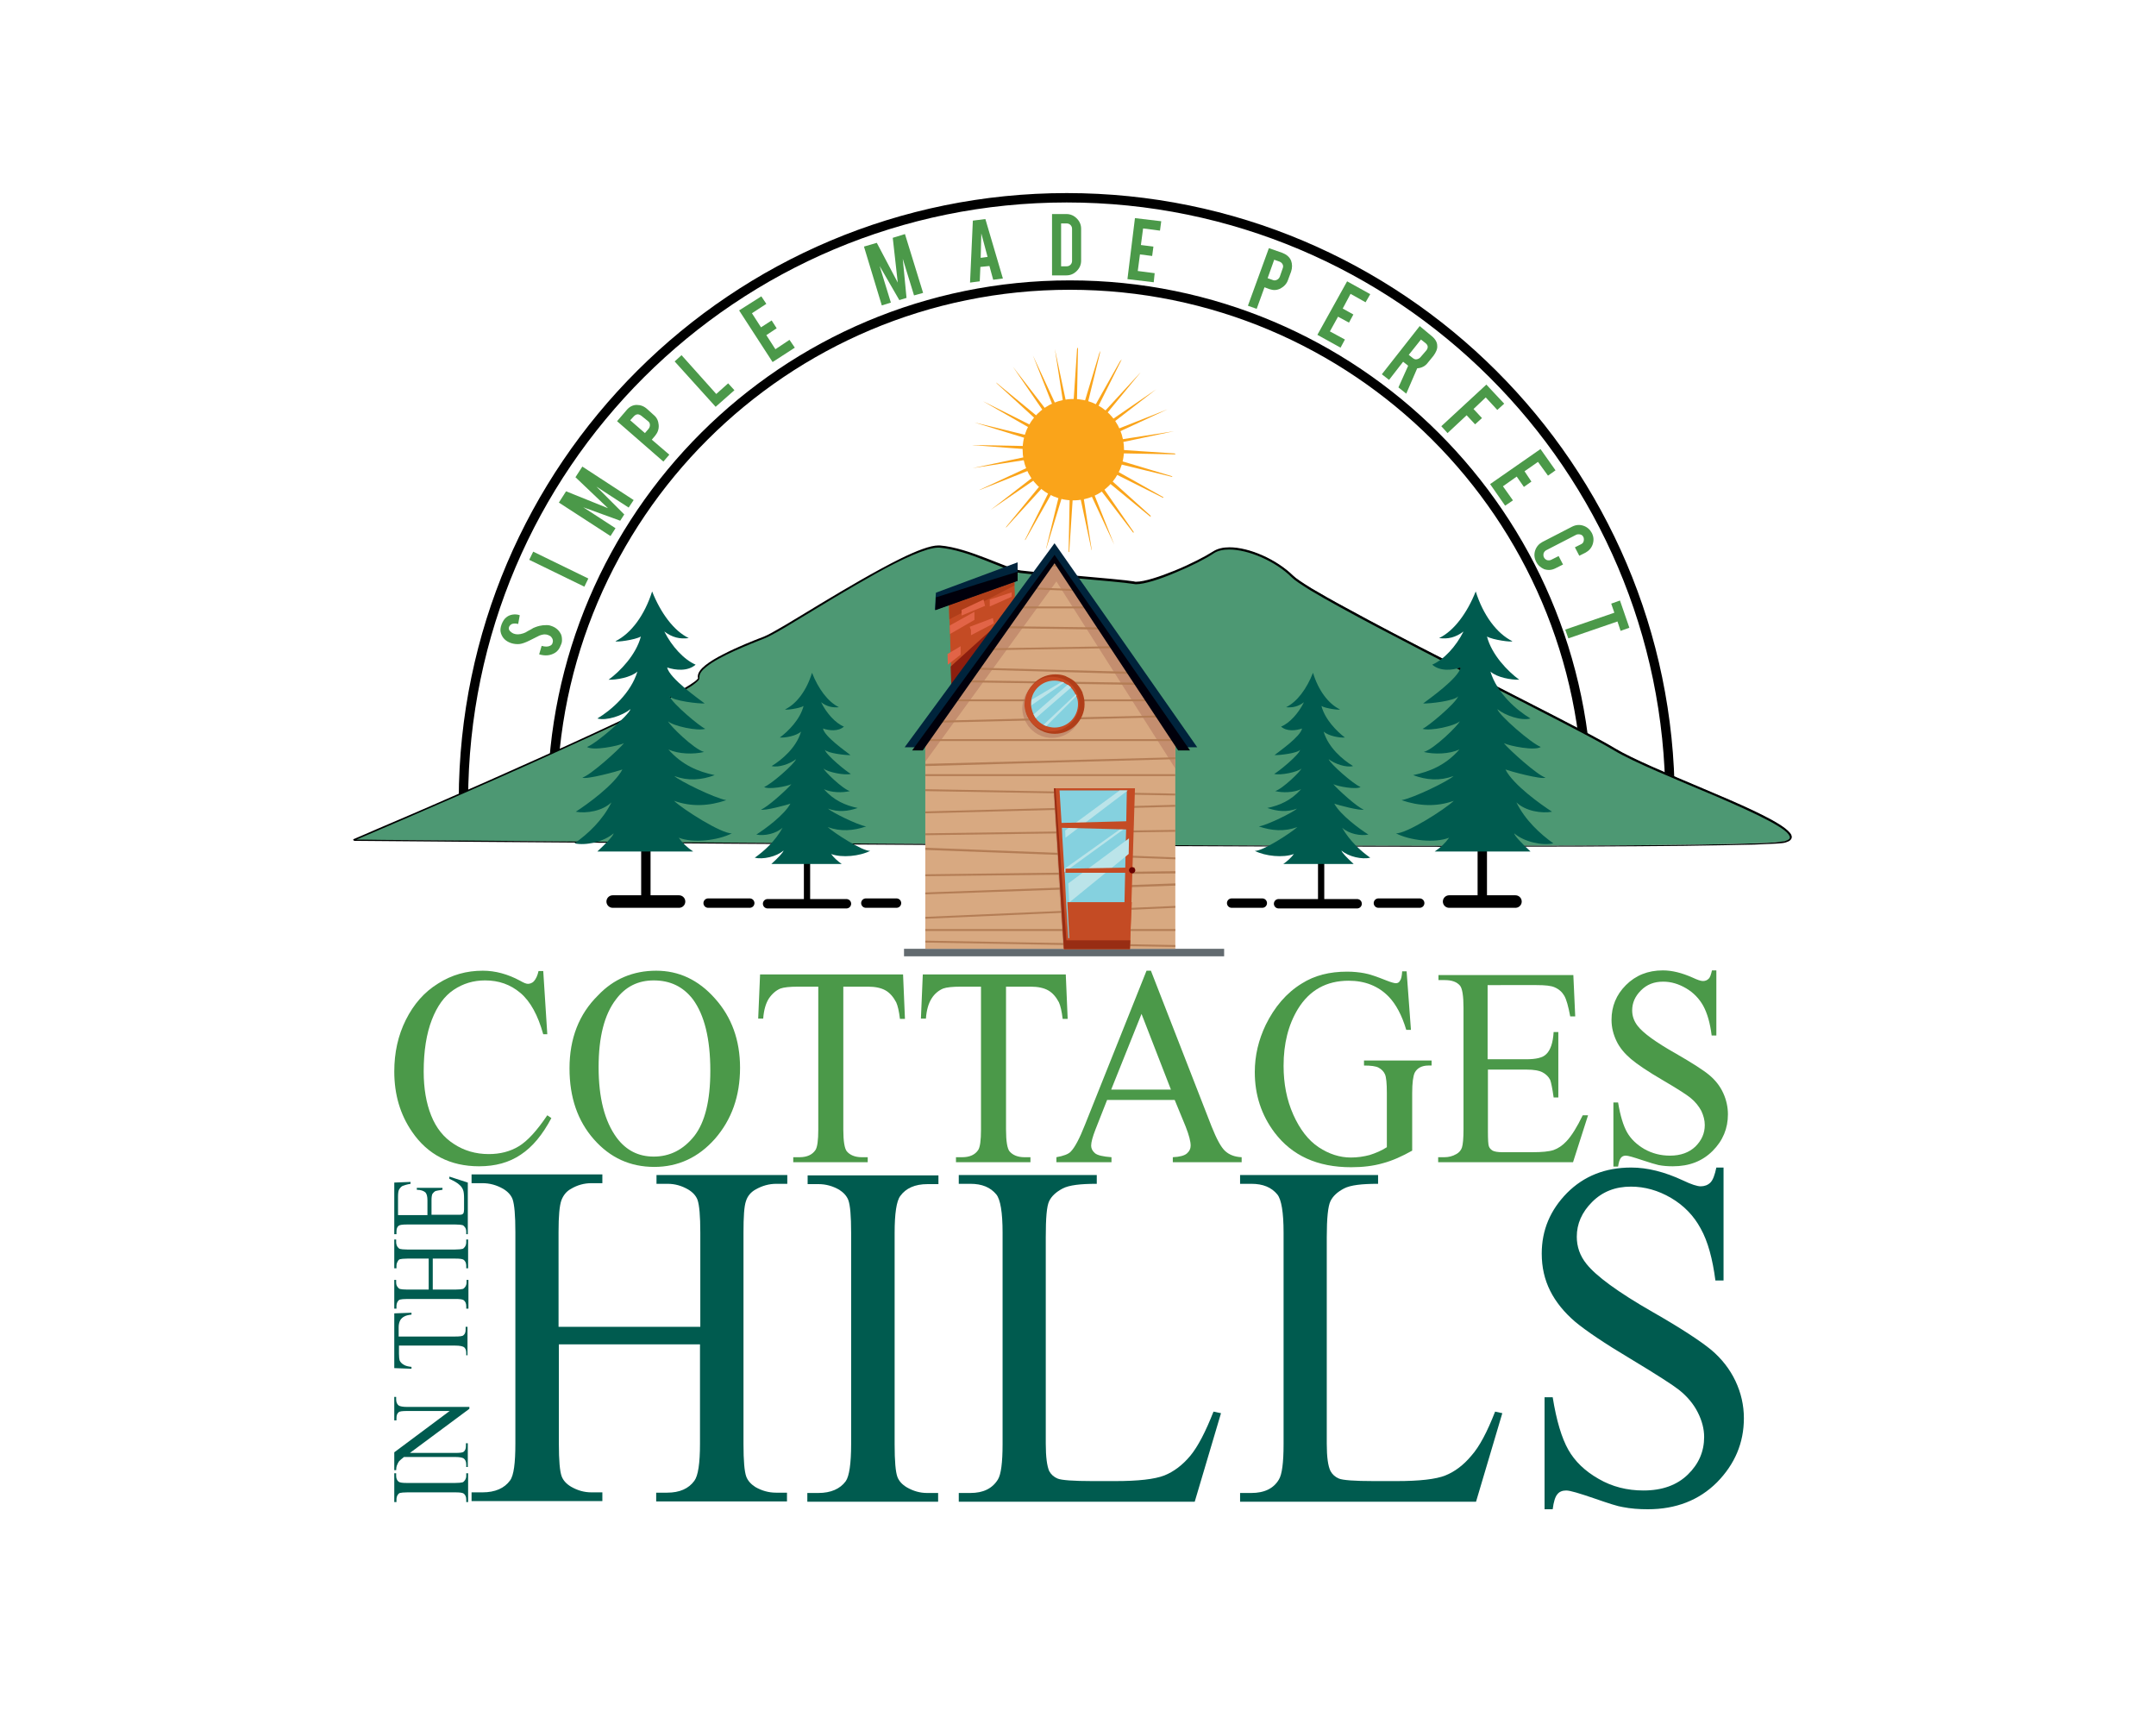 <?xml version="1.0" encoding="utf-8"?>
<!-- Generator: Adobe Illustrator 27.7.0, SVG Export Plug-In . SVG Version: 6.00 Build 0)  -->
<svg version="1.1" id="Layer_1" xmlns="http://www.w3.org/2000/svg" xmlns:xlink="http://www.w3.org/1999/xlink" x="0px" y="0px"
	 viewBox="0 0 689 551" enable-background="new 0 0 689 551" xml:space="preserve">
<path fill-rule="evenodd" clip-rule="evenodd" fill="#4B9949" d="M176.1,200c1.3,0.4,2.3,1.2,2.9,2.2c0.5,0.7,0.6,1.5,0.6,2.4
	c0,0.5-0.1,1-0.4,1.6c-0.4,1.1-1,1.9-1.8,2.4c-0.7,0.4-1.4,0.7-2.3,0.8c-0.9,0.1-1.8,0-2.8-0.3l0.8-2.7c1.1,0.3,2,0.3,2.6,0
	c0.5-0.2,0.8-0.5,0.9-1c0.2-0.6,0.1-1.2-0.4-1.8c-0.2-0.3-0.6-0.5-1.1-0.7c-0.8-0.3-1.7-0.2-2.7,0.2l-3.2,1.6
	c-1.2,0.6-2.3,1-3.1,1.1c-0.9,0.1-1.9,0-2.8-0.3c-1.7-0.6-2.7-1.6-3.2-3.1c-0.3-0.9-0.2-1.8,0.2-2.9c0.4-1,0.9-1.8,1.6-2.3
	c0.5-0.4,1.2-0.7,1.9-0.8c0.7-0.1,1.5-0.1,2.3,0.2l-0.5,2.8c-0.8-0.2-1.4-0.2-2,0c-0.4,0.2-0.7,0.5-0.9,0.9c-0.2,0.5-0.1,1,0.3,1.4
	c0.3,0.3,0.7,0.6,1.2,0.8c0.8,0.3,1.8,0.3,3-0.1c0.4-0.1,1-0.4,1.6-0.8c0.8-0.4,1.3-0.7,1.6-0.9c0.9-0.4,1.8-0.7,2.6-0.8
	c0.4-0.1,0.7-0.1,1-0.1C175,199.7,175.6,199.8,176.1,200"/>
<rect x="177.1" y="172" transform="matrix(0.438 -0.899 0.899 0.438 -63.072 262.771)" fill-rule="evenodd" clip-rule="evenodd" fill="#4B9949" width="2.9" height="19.6"/>
<polygon fill-rule="evenodd" clip-rule="evenodd" fill="#4B9949" points="196.7,168.8 195.1,171.3 178.6,160.6 180.9,157 
	194.3,162.4 183.9,152.5 186.1,149.1 202.5,159.8 200.9,162.2 190.6,155.5 199.5,164.4 198.2,166.4 186.4,162.1 "/>
<path fill-rule="evenodd" clip-rule="evenodd" fill="#4B9949" d="M200.2,131.1L200.2,131.1c0.9-1.1,2-1.7,3.3-1.7
	c1.2,0,2.3,0.4,3.3,1.3l2.1,1.9c1,0.8,1.5,1.9,1.6,3.2c0.1,1.3-0.3,2.4-1.1,3.4l-1.1,1.3l5.6,4.8l-1.9,2.2l-14.8-12.9L200.2,131.1z
	 M205,132.9c-0.4-0.3-0.8-0.5-1.2-0.5c-0.4,0-0.8,0.2-1.2,0.6l-1.2,1.3l4.7,4.1l1.2-1.4c0.3-0.4,0.4-0.8,0.4-1.2
	c0-0.5-0.2-0.9-0.6-1.2L205,132.9z"/>
<polygon fill-rule="evenodd" clip-rule="evenodd" fill="#4B9949" points="234.7,124.7 228.7,130 215.6,115.5 217.8,113.5 
	228.9,125.9 232.7,122.5 "/>
<polygon fill-rule="evenodd" clip-rule="evenodd" fill="#4B9949" points="246.9,115.7 236.2,99.2 243.3,94.7 244.9,97.1 
	240.3,100.1 243.2,104.6 246.6,102.4 248.2,104.9 244.9,107.1 247.8,111.6 252.3,108.6 254,111.1 "/>
<polygon fill-rule="evenodd" clip-rule="evenodd" fill="#4B9949" points="284.7,96.7 281.8,97.6 276.1,78.8 280.2,77.6 286.9,90.3 
	285.3,76 289.2,74.8 295,93.6 292.1,94.4 288.5,82.7 289.7,95.2 287.4,95.9 281.1,85 "/>
<path fill-rule="evenodd" clip-rule="evenodd" fill="#4B9949" d="M313.3,85.3L313.3,85.3l-0.2,4.6l-3.1,0.4l0.9-19.8l4-0.5l5.6,19
	l-3.1,0.4l-1.2-4.4L313.3,85.3z M313.6,74.6l-0.2,7.8l2.2-0.3L313.6,74.6z"/>
<path fill-rule="evenodd" clip-rule="evenodd" fill="#4B9949" d="M345.5,83.3L345.5,83.3c0,1.3-0.5,2.4-1.4,3.3
	c-0.9,0.9-2,1.4-3.3,1.4h-4.6V68.4h4.6c1.3,0,2.4,0.5,3.3,1.4c0.9,0.9,1.4,2,1.4,3.3V83.3z M339.1,85.1h1.8c0.5,0,0.9-0.2,1.2-0.5
	c0.3-0.3,0.5-0.7,0.5-1.2V73.1c0-0.5-0.2-0.9-0.5-1.2c-0.3-0.3-0.7-0.5-1.2-0.5h-1.8V85.1z"/>
<polygon fill-rule="evenodd" clip-rule="evenodd" fill="#4B9949" points="360.3,89.2 362.7,69.7 371.1,70.7 370.7,73.7 365.3,73 
	364.6,78.3 368.6,78.8 368.2,81.8 364.3,81.3 363.6,86.6 369,87.3 368.7,90.2 "/>
<path fill-rule="evenodd" clip-rule="evenodd" fill="#4B9949" d="M409.8,80.8L409.8,80.8c1.3,0.5,2.3,1.3,2.8,2.5
	c0.4,1.1,0.4,2.3,0,3.5l-1,2.7c-0.4,1.2-1.3,2.1-2.4,2.7c-1.2,0.6-2.3,0.6-3.5,0.2l-1.6-0.6l-2.5,6.9l-2.8-1l6.7-18.4L409.8,80.8z
	 M409.9,85.8c0.2-0.5,0.2-0.9,0-1.3c-0.2-0.4-0.5-0.7-1-0.9l-1.7-0.6l-2.1,5.9l1.7,0.6c0.4,0.2,0.9,0.1,1.3-0.1
	c0.4-0.2,0.7-0.5,0.9-1L409.9,85.8z"/>
<polygon fill-rule="evenodd" clip-rule="evenodd" fill="#4B9949" points="421,107 430.5,89.9 437.9,94 436.4,96.6 431.6,93.9 
	429.1,98.6 432.5,100.5 431.1,103.1 427.6,101.2 425,105.9 429.8,108.5 428.4,111.1 "/>
<path fill-rule="evenodd" clip-rule="evenodd" fill="#4B9949" d="M457.3,107.2L457.3,107.2c1.3,1,2,2.1,2,3.3c0.1,1-0.4,2.1-1.2,3.2
	l-1.8,2.2c-0.8,1.1-2,1.7-3.4,1.8l-3.5,8.1l-2.5-2l3.1-6.9l-0.2-0.2l-1.4-1.1l-4.5,5.8l-2.3-1.8l12.1-15.4L457.3,107.2z M455.8,112
	c0.7-0.9,0.6-1.7-0.3-2.4l-1.4-1.1l-3.9,4.9l1.4,1.1c0.4,0.3,0.8,0.4,1.2,0.3c0.5-0.1,0.8-0.3,1.1-0.6L455.8,112z"/>
<polygon fill-rule="evenodd" clip-rule="evenodd" fill="#4B9949" points="462.6,138.4 460.6,136.2 475,122.9 480.7,129 478.5,131 
	474.8,127 470.9,130.7 473.6,133.6 471.4,135.6 468.7,132.7 "/>
<polygon fill-rule="evenodd" clip-rule="evenodd" fill="#4B9949" points="476.2,154.7 492.3,143.5 497.1,150.3 494.7,152 
	491.5,147.6 487.2,150.6 489.4,153.9 487,155.6 484.7,152.3 480.3,155.4 483.5,159.9 481,161.6 "/>
<path fill-rule="evenodd" clip-rule="evenodd" fill="#4B9949" d="M490.9,179.5c-0.6-1.2-0.7-2.4-0.3-3.6c0.4-1.2,1.2-2.1,2.3-2.7
	l9.5-4.9c1.2-0.6,2.4-0.7,3.6-0.3c1.2,0.4,2.1,1.2,2.7,2.3c0.6,1.2,0.7,2.3,0.3,3.6c-0.4,1.2-1.2,2.1-2.3,2.7l-2,1l-1.4-2.7l2-1
	c0.4-0.2,0.7-0.5,0.8-1c0.1-0.4,0.1-0.9-0.1-1.3c-0.2-0.4-0.5-0.7-1-0.8c-0.4-0.1-0.9-0.1-1.3,0.1l-9.5,4.9c-0.4,0.2-0.7,0.5-0.9,1
	c-0.1,0.5-0.1,0.9,0.1,1.3c0.2,0.4,0.5,0.7,1,0.9c0.4,0.1,0.9,0.1,1.3-0.1l2.4-1.2l1.4,2.7l-2.4,1.2c-1.2,0.6-2.3,0.7-3.6,0.3
	C492.4,181.4,491.5,180.7,490.9,179.5"/>
<polygon fill-rule="evenodd" clip-rule="evenodd" fill="#4B9949" points="515.9,195.8 514.9,192.9 517.7,191.9 520.7,200.6 
	517.9,201.6 516.9,198.6 501.2,204 500.2,201.2 "/>
<path fill-rule="evenodd" clip-rule="evenodd" fill="#4B9949" d="M173.6,310.2l1.3,20.3h-1.3c-1.7-6.1-4.1-10.5-7.3-13.2
	c-3.2-2.7-6.9-4-11.3-4c-3.7,0-7,1-10,3c-3,2-5.3,5.2-7,9.6c-1.7,4.4-2.6,9.9-2.6,16.5c0,5.4,0.8,10.1,2.4,14.1c1.6,4,4,7,7.3,9.1
	c3.2,2.1,6.9,3.2,11.1,3.2c3.6,0,6.8-0.8,9.6-2.5c2.8-1.7,5.8-5,9.1-9.9l1.3,0.9c-2.8,5.3-6,9.2-9.8,11.7c-3.7,2.5-8.1,3.7-13.3,3.7
	c-9.2,0-16.4-3.7-21.4-11c-3.8-5.5-5.7-11.9-5.7-19.3c0-6,1.2-11.5,3.7-16.5c2.5-5,5.9-8.9,10.3-11.6c4.4-2.8,9.1-4.1,14.3-4.1
	c4,0,8,1.1,11.9,3.2c1.2,0.7,2,1,2.5,1c0.7,0,1.4-0.3,1.9-0.8c0.7-0.8,1.2-1.9,1.5-3.3H173.6z"/>
<path fill-rule="evenodd" clip-rule="evenodd" fill="#4B9949" d="M209.7,310.2L209.7,310.2c7.2,0,13.5,2.9,18.8,8.9
	c5.3,5.9,8,13.3,8,22.1c0,9.1-2.7,16.6-8,22.7c-5.3,6-11.8,9-19.4,9c-7.7,0-14.1-2.9-19.3-8.8c-5.2-5.9-7.8-13.4-7.8-22.7
	c0-9.5,3-17.3,9.1-23.3C196.1,312.8,202.4,310.2,209.7,310.2 M208.9,313.3c-5,0-9,2-12,6c-3.8,4.9-5.6,12.2-5.6,21.7
	c0,9.8,1.9,17.3,5.8,22.6c3,4,6.9,6,11.8,6c5.2,0,9.5-2.2,13-6.6c3.4-4.4,5.1-11.3,5.1-20.8c0-10.3-1.9-17.9-5.6-22.9
	C218.3,315.3,214.2,313.3,208.9,313.3z"/>
<path fill-rule="evenodd" clip-rule="evenodd" fill="#4B9949" d="M288.6,311.5l0.6,14.1h-1.6c-0.3-2.5-0.7-4.2-1.2-5.3
	c-0.9-1.7-2-3-3.4-3.8c-1.4-0.8-3.3-1.2-5.6-1.2h-7.9V361c0,3.7,0.4,6,1.1,6.9c1,1.2,2.6,1.9,4.8,1.9h1.9v1.6h-23.8v-1.6h2
	c2.4,0,4.1-0.8,5.1-2.3c0.6-0.9,0.9-3.1,0.9-6.5v-45.7H255c-2.6,0-4.5,0.2-5.6,0.6c-1.4,0.6-2.6,1.6-3.7,3.2c-1,1.6-1.6,3.7-1.8,6.4
	h-1.6l0.6-14.1H288.6z"/>
<path fill-rule="evenodd" clip-rule="evenodd" fill="#4B9949" d="M340.6,311.5l0.6,14.1h-1.6c-0.3-2.5-0.7-4.2-1.2-5.3
	c-0.9-1.7-2-3-3.4-3.8c-1.4-0.8-3.3-1.2-5.6-1.2h-7.9V361c0,3.7,0.4,6,1.1,6.9c1,1.2,2.6,1.9,4.8,1.9h1.9v1.6h-23.8v-1.6h2
	c2.4,0,4.1-0.8,5.1-2.3c0.6-0.9,0.9-3.1,0.9-6.5v-45.7H307c-2.6,0-4.5,0.2-5.6,0.6c-1.4,0.6-2.7,1.6-3.7,3.2c-1,1.6-1.6,3.7-1.8,6.4
	h-1.6l0.6-14.1H340.6z"/>
<path fill-rule="evenodd" clip-rule="evenodd" fill="#4B9949" d="M375.4,351.5L375.4,351.5h-21.6l-3.7,9.4c-0.9,2.3-1.4,4.1-1.4,5.2
	c0,0.9,0.4,1.7,1.2,2.4c0.8,0.7,2.6,1.1,5.3,1.3v1.6h-17.6v-1.6c2.3-0.4,3.8-1,4.5-1.7c1.4-1.4,2.9-4.3,4.6-8.6l19.7-49.3h1.4
	l19.4,49.8c1.6,4,3,6.6,4.3,7.8c1.3,1.2,3,1.9,5.3,2v1.6h-22v-1.6c2.2-0.1,3.7-0.5,4.5-1.2c0.8-0.7,1.2-1.5,1.2-2.5
	c0-1.3-0.5-3.3-1.6-6.1L375.4,351.5z M374.2,348.2l-9.4-24.2l-9.7,24.2H374.2z"/>
<path fill-rule="evenodd" clip-rule="evenodd" fill="#4B9949" d="M449.5,310.2l1.4,18.9h-1.5c-1.4-4.7-3.3-8.2-5.6-10.6
	c-3.3-3.4-7.6-5.1-12.8-5.1c-7.1,0-12.5,3-16.2,9c-3.1,5.1-4.6,11.1-4.6,18.2c0,5.7,1,10.9,3.1,15.6c2.1,4.7,4.8,8.2,8.1,10.4
	c3.3,2.2,6.8,3.3,10.3,3.3c2.1,0,4.1-0.3,6-0.8c1.9-0.6,3.8-1.4,5.5-2.5v-17.4c0-3-0.2-5-0.6-5.9c-0.4-0.9-1.1-1.6-2-2.1
	c-0.9-0.5-2.5-0.7-4.7-0.7v-1.6h21.6v1.6h-1c-2.1,0-3.6,0.8-4.4,2.3c-0.5,1.1-0.8,3.2-0.8,6.5v18.4c-3.2,1.8-6.3,3.2-9.3,4
	c-3.1,0.9-6.5,1.3-10.2,1.3c-10.8,0-18.9-3.7-24.5-11.1c-4.2-5.6-6.3-12-6.3-19.3c0-5.3,1.2-10.3,3.5-15.1
	c2.8-5.7,6.6-10.2,11.5-13.2c4.1-2.6,8.9-3.8,14.5-3.8c2,0,3.9,0.2,5.5,0.5c1.7,0.3,4,1.1,7,2.3c1.5,0.6,2.6,0.9,3.1,0.9
	c0.5,0,1-0.2,1.3-0.8c0.4-0.5,0.6-1.5,0.7-3H449.5z"/>
<path fill-rule="evenodd" clip-rule="evenodd" fill="#4B9949" d="M475.4,314.8v23.7h12.3c3.2,0,5.3-0.5,6.4-1.6
	c1.4-1.3,2.2-3.7,2.4-7.1h1.5v20.9h-1.5c-0.4-2.9-0.8-4.8-1.1-5.6c-0.5-1-1.3-1.8-2.4-2.4c-1.1-0.6-2.8-0.9-5.2-0.9h-12.3v19.7
	c0,2.7,0.1,4.3,0.3,4.8c0.2,0.6,0.6,1,1.2,1.4c0.6,0.3,1.6,0.5,3.1,0.5h9.5c3.2,0,5.4-0.2,6.9-0.7c1.4-0.5,2.8-1.4,4.1-2.8
	c1.7-1.8,3.4-4.6,5.2-8.3h1.7l-4.8,15h-43.1v-1.6h2c1.3,0,2.6-0.3,3.8-1c0.9-0.5,1.5-1.2,1.8-2.1c0.3-0.9,0.5-2.9,0.5-5.8v-38.9
	c0-3.8-0.4-6.1-1.1-7c-1-1.2-2.6-1.8-4.9-1.8h-2v-1.6h43.1l0.6,13.2h-1.6c-0.6-3.2-1.2-5.4-1.9-6.6c-0.7-1.2-1.7-2.1-3.1-2.7
	c-1.1-0.5-3-0.7-5.8-0.7H475.4z"/>
<path fill-rule="evenodd" clip-rule="evenodd" fill="#4B9949" d="M548.5,310.2v20.7H547c-0.5-4-1.4-7.1-2.7-9.5
	c-1.3-2.3-3.1-4.2-5.5-5.6c-2.4-1.4-4.8-2.1-7.3-2.1c-2.9,0-5.2,0.9-7.1,2.8c-1.9,1.9-2.8,4-2.8,6.4c0,1.8,0.6,3.5,1.8,5
	c1.7,2.2,5.8,5.2,12.2,8.8c5.2,3,8.8,5.3,10.7,6.9c1.9,1.6,3.4,3.5,4.4,5.7c1,2.2,1.5,4.5,1.5,6.8c0,4.5-1.6,8.4-4.9,11.7
	c-3.3,3.3-7.5,4.9-12.7,4.9c-1.6,0-3.1-0.1-4.6-0.4c-0.9-0.2-2.6-0.7-5.3-1.6c-2.7-0.9-4.4-1.4-5.1-1.4c-0.7,0-1.2,0.2-1.6,0.7
	c-0.4,0.5-0.7,1.4-0.9,2.8h-1.5v-20.5h1.5c0.7,4.3,1.7,7.5,2.9,9.6c1.2,2.1,3.1,3.9,5.5,5.3c2.5,1.4,5.2,2.1,8.2,2.1
	c3.4,0,6.1-1,8.1-2.9c2-2,3-4.2,3-6.9c0-1.5-0.4-3-1.1-4.5c-0.8-1.5-1.9-2.9-3.5-4.2c-1.1-0.9-4-2.8-8.8-5.6
	c-4.8-2.8-8.2-5.1-10.2-6.8c-2-1.7-3.6-3.6-4.6-5.7c-1-2.1-1.6-4.3-1.6-6.8c0-4.3,1.5-8,4.6-11.1c3.1-3.1,7-4.7,11.8-4.7
	c3,0,6.1,0.8,9.5,2.3c1.5,0.7,2.6,1.1,3.3,1.1c0.7,0,1.3-0.2,1.8-0.7c0.5-0.4,0.8-1.4,1.1-2.7H548.5z"/>
<path fill-rule="evenodd" clip-rule="evenodd" fill="#005B4F" d="M178.7,424h45.1v-30.1c0-5.3-0.3-8.8-0.9-10.5
	c-0.5-1.3-1.5-2.4-3-3.3c-2.1-1.2-4.2-1.8-6.6-1.8h-3.5v-2.8h41.8v2.8h-3.5c-2.3,0-4.5,0.6-6.6,1.8c-1.5,0.8-2.6,2.1-3.1,3.7
	c-0.6,1.7-0.8,5-0.8,10.1v67.6c0,5.3,0.3,8.8,0.9,10.4c0.5,1.3,1.5,2.4,2.9,3.3c2.1,1.2,4.3,1.8,6.6,1.8h3.5v2.8h-41.8v-2.8h3.5
	c4,0,6.9-1.3,8.7-3.8c1.2-1.6,1.8-5.6,1.8-11.8v-31.8h-45.1v31.8c0,5.3,0.3,8.8,0.9,10.4c0.5,1.3,1.5,2.4,3,3.3
	c2.1,1.2,4.2,1.8,6.5,1.8h3.5v2.8h-41.8v-2.8h3.5c4,0,7-1.3,8.8-3.8c1.2-1.6,1.7-5.6,1.7-11.8v-67.6c0-5.3-0.3-8.8-0.9-10.5
	c-0.5-1.3-1.5-2.4-3-3.3c-2.1-1.2-4.3-1.8-6.6-1.8h-3.5v-2.8h41.8v2.8h-3.5c-2.3,0-4.5,0.6-6.5,1.8c-1.5,0.8-2.5,2.1-3.1,3.7
	c-0.6,1.7-0.9,5-0.9,10.1V424z"/>
<path fill-rule="evenodd" clip-rule="evenodd" fill="#005B4F" d="M299.8,477.1v2.8h-41.8v-2.8h3.5c4,0,7-1.3,8.8-3.8
	c1.1-1.6,1.7-5.6,1.7-11.8v-67.6c0-5.3-0.3-8.8-0.9-10.4c-0.5-1.3-1.5-2.4-2.9-3.3c-2.1-1.2-4.3-1.8-6.6-1.8h-3.5v-2.8h41.8v2.8
	h-3.5c-4,0-6.9,1.3-8.7,3.8c-1.2,1.6-1.8,5.6-1.8,11.8v67.6c0,5.3,0.3,8.8,0.9,10.4c0.5,1.3,1.5,2.4,3,3.3c2.1,1.2,4.2,1.8,6.5,1.8
	H299.8z"/>
<path fill-rule="evenodd" clip-rule="evenodd" fill="#005B4F" d="M387.8,451.1l2.4,0.5l-8.4,28.3h-75.4v-2.8h3.7
	c4.1,0,7-1.4,8.8-4.3c1-1.6,1.5-5.4,1.5-11.3v-67.6c0-6.5-0.7-10.6-2-12.2c-1.9-2.3-4.6-3.4-8.3-3.4h-3.7v-2.8h44.1v2.8
	c-5.2,0-8.8,0.4-10.9,1.5c-2.1,1.1-3.5,2.4-4.3,4c-0.8,1.6-1.1,5.5-1.1,11.6v65.9c0,4.3,0.4,7.2,1.1,8.8c0.6,1.1,1.5,1.9,2.7,2.4
	c1.2,0.5,4.9,0.8,11.2,0.8h7.1c7.5,0,12.7-0.6,15.8-1.8c3-1.2,5.8-3.3,8.3-6.3C382.8,462.3,385.3,457.5,387.8,451.1"/>
<path fill-rule="evenodd" clip-rule="evenodd" fill="#005B4F" d="M477.8,451.1l2.3,0.5l-8.4,28.3h-75.4v-2.8h3.6
	c4.1,0,7.1-1.4,8.8-4.3c1-1.6,1.5-5.4,1.5-11.3v-67.6c0-6.5-0.7-10.6-2-12.2c-1.9-2.3-4.6-3.4-8.3-3.4h-3.6v-2.8h44.1v2.8
	c-5.2,0-8.8,0.4-10.9,1.5c-2.1,1.1-3.5,2.4-4.3,4c-0.8,1.6-1.2,5.5-1.2,11.6v65.9c0,4.3,0.4,7.2,1.2,8.8c0.6,1.1,1.5,1.9,2.7,2.4
	c1.2,0.5,4.9,0.8,11.2,0.8h7.1c7.5,0,12.7-0.6,15.7-1.8c3-1.2,5.8-3.3,8.3-6.3C472.8,462.3,475.3,457.5,477.8,451.1"/>
<path fill-rule="evenodd" clip-rule="evenodd" fill="#005B4F" d="M550.8,373.1v36.1h-2.6c-0.9-6.9-2.4-12.5-4.7-16.6
	c-2.2-4.1-5.4-7.4-9.5-9.8c-4.1-2.4-8.4-3.6-12.8-3.6c-5,0-9.1,1.6-12.4,4.9c-3.3,3.3-4.9,7-4.9,11.1c0,3.2,1,6.1,3.1,8.7
	c3,3.8,10,9,21.2,15.4c9.1,5.2,15.3,9.3,18.7,12.1c3.3,2.8,5.9,6.1,7.7,9.9c1.8,3.8,2.7,7.8,2.7,11.9c0,7.9-2.9,14.7-8.6,20.5
	c-5.7,5.7-13.1,8.6-22.1,8.6c-2.8,0-5.5-0.2-8-0.7c-1.5-0.2-4.6-1.2-9.2-2.8c-4.7-1.6-7.6-2.5-8.9-2.5c-1.2,0-2.2,0.4-2.8,1.2
	c-0.7,0.8-1.2,2.4-1.5,4.8h-2.6v-35.8h2.6c1.2,7.5,2.9,13.1,5,16.8c2.1,3.7,5.3,6.8,9.7,9.3c4.3,2.5,9.1,3.7,14.3,3.7
	c6,0,10.7-1.7,14.2-5.1c3.5-3.4,5.2-7.4,5.2-12c0-2.6-0.7-5.2-2-7.8c-1.3-2.6-3.3-5.1-6.1-7.3c-1.9-1.5-7-4.8-15.3-9.8
	c-8.4-5-14.3-9-17.8-11.9c-3.5-3-6.2-6.3-8-9.9c-1.8-3.6-2.7-7.5-2.7-11.9c0-7.5,2.7-13.9,8.1-19.4c5.4-5.4,12.2-8.1,20.5-8.1
	c5.2,0,10.7,1.4,16.5,4.1c2.7,1.3,4.6,1.9,5.7,1.9c1.2,0,2.3-0.4,3.1-1.2c0.8-0.8,1.4-2.4,1.9-4.8H550.8z"/>
<path fill-rule="evenodd" clip-rule="evenodd" fill="#005B4F" d="M149,470.8h0.6v9.2H149v-0.8c0-0.9-0.3-1.5-0.8-1.9
	c-0.4-0.3-1.3-0.4-2.7-0.4h-15.3c-1.2,0-2,0.1-2.4,0.2c-0.3,0.1-0.5,0.3-0.7,0.6c-0.3,0.5-0.4,1-0.4,1.5v0.8H126v-9.2h0.6v0.8
	c0,0.9,0.3,1.5,0.8,1.9c0.4,0.3,1.3,0.4,2.7,0.4h15.3c1.2,0,2-0.1,2.4-0.2c0.3-0.1,0.5-0.3,0.8-0.7c0.3-0.5,0.4-0.9,0.4-1.4V470.8z"
	/>
<path fill-rule="evenodd" clip-rule="evenodd" fill="#005B4F" d="M126,469.9v-5.8l17.7-13.2h-13.6c-1.5,0-2.4,0.1-2.7,0.4
	c-0.5,0.4-0.7,1-0.7,1.9v0.7H126v-7.5h0.6v0.8c0,0.9,0.3,1.6,0.9,2c0.4,0.2,1.2,0.4,2.6,0.4H150v0.6l-19,14.1h14.5
	c1.5,0,2.4-0.1,2.7-0.4c0.5-0.4,0.7-1,0.7-1.9v-0.8h0.6v7.6H149V468c0-0.9-0.3-1.6-0.9-2c-0.4-0.2-1.2-0.4-2.6-0.4h-16.4
	c-0.8,0.6-1.3,1.1-1.6,1.4c-0.2,0.3-0.5,0.8-0.7,1.4c-0.1,0.3-0.2,0.8-0.2,1.4H126z"/>
<path fill-rule="evenodd" clip-rule="evenodd" fill="#005B4F" d="M126,419.7l5.5-0.2v0.6c-1,0.1-1.7,0.3-2.1,0.5
	c-0.7,0.3-1.2,0.8-1.5,1.3c-0.3,0.6-0.5,1.3-0.5,2.2v3h18c1.5,0,2.4-0.1,2.7-0.4c0.5-0.4,0.7-1,0.7-1.8V424h0.6v9.1H149v-0.8
	c0-0.9-0.3-1.6-0.9-1.9c-0.4-0.2-1.2-0.4-2.6-0.4h-18v2.6c0,1,0.1,1.7,0.2,2.1c0.2,0.5,0.6,1,1.3,1.4c0.6,0.4,1.5,0.6,2.5,0.7v0.6
	l-5.5-0.2V419.7z"/>
<path fill-rule="evenodd" clip-rule="evenodd" fill="#005B4F" d="M137,412.1v-9.9h-6.8c-1.2,0-2,0.1-2.4,0.2
	c-0.3,0.1-0.5,0.3-0.7,0.7c-0.3,0.5-0.4,0.9-0.4,1.4v0.8H126v-9.2h0.6v0.8c0,0.5,0.1,1,0.4,1.5c0.2,0.3,0.5,0.6,0.8,0.7
	c0.4,0.1,1.1,0.2,2.3,0.2h15.3c1.2,0,2-0.1,2.4-0.2c0.3-0.1,0.5-0.3,0.8-0.7c0.3-0.5,0.4-0.9,0.4-1.5v-0.8h0.6v9.2H149v-0.8
	c0-0.9-0.3-1.5-0.8-1.9c-0.4-0.3-1.3-0.4-2.7-0.4h-7.2v9.9h7.2c1.2,0,2-0.1,2.4-0.2c0.3-0.1,0.5-0.3,0.8-0.7
	c0.3-0.5,0.4-0.9,0.4-1.4v-0.8h0.6v9.2H149v-0.8c0-0.9-0.3-1.5-0.8-1.9c-0.4-0.3-1.3-0.4-2.7-0.4h-15.3c-1.2,0-2,0.1-2.4,0.2
	c-0.3,0.1-0.5,0.3-0.7,0.6c-0.3,0.5-0.4,1-0.4,1.5v0.8H126v-9.2h0.6v0.8c0,0.5,0.1,1,0.4,1.4c0.2,0.3,0.5,0.6,0.8,0.7
	c0.4,0.1,1.1,0.2,2.3,0.2H137z"/>
<path fill-rule="evenodd" clip-rule="evenodd" fill="#005B4F" d="M127.3,388.3h9.3v-4.7c0-1.2-0.2-2-0.6-2.5
	c-0.5-0.5-1.5-0.9-2.8-0.9v-0.6h8.2v0.6c-1.2,0.2-1.9,0.3-2.2,0.4c-0.4,0.2-0.7,0.5-1,0.9c-0.2,0.4-0.3,1.1-0.3,2v4.7h7.8
	c1,0,1.7,0,1.9-0.1c0.2-0.1,0.4-0.2,0.5-0.4c0.1-0.2,0.2-0.6,0.2-1.2v-3.6c0-1.2-0.1-2.1-0.3-2.6c-0.2-0.5-0.5-1.1-1.1-1.6
	c-0.7-0.7-1.8-1.3-3.3-2V376l5.9,1.9v16.5H149v-0.8c0-0.5-0.1-1-0.4-1.4c-0.2-0.3-0.5-0.6-0.8-0.7c-0.4-0.1-1.1-0.2-2.3-0.2h-15.3
	c-1.5,0-2.4,0.1-2.8,0.4c-0.5,0.4-0.7,1-0.7,1.9v0.8H126v-16.5l5.2-0.2v0.6c-1.2,0.2-2.1,0.5-2.6,0.7c-0.5,0.3-0.8,0.7-1.1,1.2
	c-0.2,0.4-0.3,1.2-0.3,2.2V388.3z"/>
<path fill="none" stroke="#000000" stroke-width="3" stroke-linecap="round" stroke-linejoin="round" stroke-miterlimit="10" d="
	M148.1,255.5c0.3-106.3,86.5-192.3,192.8-192.3c106.3,0,192.6,86.1,192.8,192.3"/>
<path fill="none" stroke="#000000" stroke-width="3" stroke-linecap="round" stroke-linejoin="round" stroke-miterlimit="10" d="
	M176.5,256c0.3-91.1,74.2-164.9,165.4-164.9c91.2,0,165.1,73.8,165.4,164.9"/>
<path fill-rule="evenodd" clip-rule="evenodd" fill="#4D9873" d="M113.1,268.4c0,0,111.2-47.3,110.3-51.8c-1-4.4,14-10.3,21-13
	c7-2.7,46.5-29.7,56-29c9.5,0.7,21.3,7.5,25.8,8c4.5,0.6,31.7,2.7,36.2,3.5c4.5,0.8,20.3-6.3,25.5-9.8c5.3-3.5,18.2,0.8,25.3,7.7
	c7,7,89,46.8,103,55.3c14,8.5,66.5,26,54.5,29.5C558.6,272.4,113.1,268.4,113.1,268.4"/>
<path d="M113.1,268.4l0.1,0.2c0,0,27.6-11.7,55.1-24c13.8-6.2,27.6-12.5,37.9-17.5c5.2-2.5,9.5-4.8,12.5-6.5
	c1.5-0.9,2.7-1.6,3.5-2.3c0.4-0.3,0.7-0.6,0.9-0.8c0.2-0.2,0.4-0.5,0.4-0.7l0-0.1c0-0.1,0-0.2,0-0.4c0-1,0.8-2.1,2.2-3.2
	c4.3-3.5,13.6-7.1,18.6-9.1c1.8-0.7,5.5-2.8,10.2-5.7c7.1-4.3,16.6-10.1,25.2-14.9c4.3-2.4,8.4-4.5,11.9-6c3.5-1.5,6.4-2.4,8.2-2.4
	c0.1,0,0.3,0,0.4,0c4.7,0.4,10,2.2,14.7,4.1c4.7,1.8,8.8,3.7,11.1,4c2.3,0.3,10.2,1,18.1,1.7c7.9,0.7,15.8,1.4,18.1,1.8
	c0.2,0,0.5,0.1,0.8,0.1c2.7,0,7.7-1.6,12.6-3.7c4.9-2,9.8-4.5,12.3-6.2c1.2-0.8,2.9-1.2,4.9-1.2c6.1,0,14.8,3.7,20,8.9
	c0.9,0.9,3,2.3,5.9,4.1c10.3,6.2,31.5,17.2,51.7,27.5c20.2,10.3,39.3,20,45.4,23.7c6.3,3.8,20.4,9.5,32.9,14.8
	c6.2,2.7,12.1,5.3,16.4,7.6c2.1,1.1,3.9,2.2,5.1,3.1c1.2,0.9,1.8,1.8,1.8,2.3c0,0.2-0.1,0.4-0.3,0.6c-0.3,0.2-0.7,0.4-1.3,0.6
	c-0.4,0.1-1.5,0.2-3.2,0.4c-11.6,0.8-51.6,1.1-103.4,1.1c-67.6,0-155.3-0.5-226.1-1c-35.4-0.2-66.6-0.5-88.9-0.7l-26.3-0.2l-7.1-0.1
	l-2.5,0V268.4l0.1,0.2L113.1,268.4v0.3c0,0,215.6,1.9,350.9,1.9c29.6,0,55.3-0.1,74.1-0.3c9.4-0.1,17.1-0.3,22.6-0.4
	c2.8-0.1,5-0.2,6.7-0.3c1.7-0.1,2.8-0.2,3.3-0.4c0.6-0.2,1.1-0.4,1.4-0.7c0.3-0.3,0.5-0.6,0.5-1c0-0.9-0.8-1.7-2-2.7
	c-4.3-3.4-15.1-8.1-26.3-12.8c-11.1-4.7-22.6-9.5-28.1-12.8c-7-4.3-31-16.3-54.1-28.2c-11.6-5.9-22.9-11.8-31.8-16.7
	c-4.5-2.4-8.3-4.6-11.2-6.3c-2.9-1.8-5-3.2-5.8-4c-5.4-5.3-14.1-9.1-20.4-9.1c-2,0-3.8,0.4-5.2,1.3c-2.5,1.6-7.3,4.1-12.2,6.1
	c-4.9,2-9.8,3.6-12.4,3.6c-0.3,0-0.5,0-0.7-0.1c-2.3-0.4-10.2-1.1-18.1-1.8c-7.9-0.7-15.8-1.4-18.1-1.7c-2.2-0.3-6.3-2.1-11-3.9
	c-4.7-1.8-10-3.7-14.9-4.1c-0.1,0-0.3,0-0.4,0c-2.6,0-7,1.7-12.1,4.2c-7.7,3.8-17.4,9.5-25.7,14.5c-4.2,2.5-8,4.9-11.1,6.7
	c-3.1,1.8-5.5,3.2-6.8,3.7c-3.4,1.3-8.7,3.4-13.1,5.7c-2.2,1.1-4.2,2.3-5.7,3.5c-1.5,1.2-2.4,2.4-2.4,3.6c0,0.2,0,0.3,0.1,0.5
	c0,0-0.1,0.2-0.3,0.4c-0.7,0.8-3.1,2.3-6.5,4.2c-12,6.6-37.9,18.3-60.7,28.4c-11.4,5-22.1,9.7-29.9,13c-3.9,1.7-7.1,3-9.3,4
	l-3.5,1.5l0.1,0.5V268.4z"/>
<polygon fill-rule="evenodd" clip-rule="evenodd" fill="#C44B24" points="324.8,205.2 304.3,226.9 303.9,212.9 303.9,212.4 
	303.8,209 303.6,202.6 303.5,199.9 303.4,197.9 303.2,190.3 324.1,183.7 324.2,187.1 324.3,189.3 324.3,190.7 324.5,194.4 "/>
<path fill-rule="evenodd" clip-rule="evenodd" fill="#8D1E0E" d="M324.8,205.2l-20.5,21.8l-0.5-14c4.9-4.5,14.6-13.2,20.6-18.5
	L324.8,205.2z"/>
<path fill-rule="evenodd" clip-rule="evenodd" fill="#B03E19" d="M324.2,187.1c-5.2,2.7-15.1,7.8-20.8,10.8l-0.2-7.6l20.9-6.6
	L324.2,187.1z"/>
<rect x="288.9" y="303.2" fill-rule="evenodd" clip-rule="evenodd" fill="#626A6F" width="102.3" height="2.4"/>
<polygon fill-rule="evenodd" clip-rule="evenodd" fill="#D8A981" points="375.6,233.9 375.6,303.2 295.7,303.2 295.7,233.9 
	297.1,232.1 297.5,231.4 302.2,225.1 302.6,224.5 306.6,219 307.1,218.4 310.3,213.9 310.8,213.3 314.8,207.8 315.2,207.2 
	319.9,200.7 320.4,200.1 324.5,194.4 325,193.8 329,188.3 329.5,187.7 333.4,182.2 333.9,181.6 337,177.3 339.8,181.4 340.3,182 
	344.5,188.3 344.9,188.9 348.3,193.8 348.7,194.4 352.9,200.5 353.3,201.2 356.9,206.5 357.3,207.1 362.6,214.7 363,215.4 
	365.6,219.2 366.1,219.9 369.2,224.5 369.6,225.1 372.7,229.6 373.1,230.2 "/>
<polygon fill-rule="evenodd" clip-rule="evenodd" fill="#C48E6F" points="362.5,253.9 361.1,299.6 361.1,302.6 361,303.3 
	339.8,303.3 338.9,290.4 336.7,253.9 "/>
<path fill-rule="evenodd" clip-rule="evenodd" fill="#C48E6F" d="M345.2,223c-0.1-0.2-0.2-0.4-0.2-0.6c-0.5-1-1.1-2-1.9-2.8
	c-0.5-0.4-0.9-0.8-1.4-1.2c-0.5-0.3-1-0.6-1.5-0.8c-0.3-0.1-0.6-0.3-1-0.4c-0.9-0.3-1.9-0.5-2.9-0.5c-4.6,0-8.5,3.3-9.4,7.8
	c-0.1,0.6-0.2,1.2-0.2,1.8c0,0.2,0,0.4,0,0.5c0.1,1.3,0.4,2.5,1,3.7c0.3,0.5,0.6,1,0.9,1.5c0.8,1.1,1.9,2,3.1,2.7l0.5,0.2h0
	c0.2,0.1,0.4,0.2,0.6,0.3c1.1,0.4,2.2,0.6,3.4,0.6c5.3,0,9.5-4.3,9.5-9.5C345.8,225.3,345.6,224.1,345.2,223"/>
<polygon fill-rule="evenodd" clip-rule="evenodd" fill="#C48E6F" points="375.6,233.9 375.6,245.6 337.6,185.8 295.7,243.4 
	295.7,233.9 297.1,232.1 297.5,231.4 302.2,225.1 302.6,224.5 306.6,219 307.1,218.4 310.3,213.9 310.8,213.3 314.8,207.8 
	315.2,207.2 319.9,200.7 320.4,200.1 324.5,194.4 325,193.8 329,188.3 329.5,187.7 333.4,182.2 333.9,181.6 337,177.3 339.8,181.4 
	340.3,182 344.5,188.3 344.9,188.9 348.3,193.8 348.7,194.4 352.9,200.5 353.3,201.2 356.9,206.5 357.3,207.1 362.6,214.7 
	363,215.4 365.6,219.2 366.1,219.9 369.2,224.5 369.6,225.1 372.7,229.6 373.1,230.2 "/>
<polygon fill-rule="evenodd" clip-rule="evenodd" fill="#B47D55" points="339.3,181 332.4,181.2 332.9,180.6 338.9,180.4 "/>
<polygon fill-rule="evenodd" clip-rule="evenodd" fill="#B47D55" points="344.9,188.9 329,188.3 329.5,187.7 344.5,188.3 "/>
<polygon fill-rule="evenodd" clip-rule="evenodd" fill="#B47D55" points="347.7,194.4 323.5,194.4 324,193.8 347.3,193.8 "/>
<polygon fill-rule="evenodd" clip-rule="evenodd" fill="#B47D55" points="352.3,201.2 318.9,200.7 319.4,200.1 351.9,200.5 "/>
<polygon fill-rule="evenodd" clip-rule="evenodd" fill="#B47D55" points="357.3,207.1 314.8,207.8 315.2,207.2 356.9,206.5 "/>
<polygon fill-rule="evenodd" clip-rule="evenodd" fill="#B47D55" points="362,215.4 309.3,213.9 309.8,213.3 361.6,214.7 "/>
<polygon fill-rule="evenodd" clip-rule="evenodd" fill="#B47D55" points="366.1,218.9 306.6,218 307.1,217.4 365.6,218.2 "/>
<polygon fill-rule="evenodd" clip-rule="evenodd" fill="#B47D55" points="369.6,224.1 302.2,224.1 302.6,223.5 369.2,223.5 "/>
<path fill-rule="evenodd" clip-rule="evenodd" fill="#B47D55" d="M372.1,229.2c-21.9,0.5-56.4,1.4-76.1,1.8l0.5-0.6
	c19.6-0.5,53.5-1.3,75.2-1.8L372.1,229.2z"/>
<rect x="295.7" y="236.2" fill-rule="evenodd" clip-rule="evenodd" fill="#B47D55" width="79.9" height="0.6"/>
<polygon fill-rule="evenodd" clip-rule="evenodd" fill="#B47D55" points="375.6,242 375.6,242.6 295.7,244.8 295.7,244.1 "/>
<polygon fill-rule="evenodd" clip-rule="evenodd" fill="#B47D55" points="375.6,253.6 375.6,254.2 295.7,252.8 295.7,252.2 "/>
<polygon fill-rule="evenodd" clip-rule="evenodd" fill="#B47D55" points="375.6,257.2 375.6,257.8 295.7,259.9 295.7,259.3 "/>
<path fill-rule="evenodd" clip-rule="evenodd" fill="#B47D55" d="M375.6,247.4v0.6c-21.6,0-61.5,0-79.9,0v-0.6
	C314.2,247.4,354.1,247.4,375.6,247.4"/>
<polygon fill-rule="evenodd" clip-rule="evenodd" fill="#B47D55" points="375.6,265.2 375.6,265.8 295.7,266.9 295.7,266.3 "/>
<polygon fill-rule="evenodd" clip-rule="evenodd" fill="#B47D55" points="375.6,274 375.6,274.6 295.7,271.6 295.7,270.9 "/>
<polygon fill-rule="evenodd" clip-rule="evenodd" fill="#B47D55" points="375.6,282.3 375.6,283 295.7,285.8 295.7,285.2 "/>
<polygon fill-rule="evenodd" clip-rule="evenodd" fill="#B47D55" points="295.7,293 375.6,289.5 375.6,290.1 295.7,293.6 "/>
<rect x="295.7" y="296.9" fill-rule="evenodd" clip-rule="evenodd" fill="#B47D55" width="79.9" height="0.6"/>
<polygon fill-rule="evenodd" clip-rule="evenodd" fill="#B47D55" points="295.7,300.6 375.6,302 375.6,302.6 295.7,301.2 "/>
<polygon fill-rule="evenodd" clip-rule="evenodd" fill="#B47D55" points="375.6,278.4 375.6,279.1 295.7,280 295.7,279.4 "/>
<polygon fill-rule="evenodd" clip-rule="evenodd" fill="#00243C" points="382.6,238.8 376.5,238.8 337,179 294.9,238.8 289.1,238.8 
	337,173.6 "/>
<polygon fill-rule="evenodd" clip-rule="evenodd" fill="#00000B" points="380.3,239.8 376.5,239.8 337,180 294.9,239.8 291.5,239.8 
	337,177.3 "/>
<path fill-rule="evenodd" clip-rule="evenodd" fill="#B03E19" d="M337.1,234.5c-1.2,0-2.3-0.2-3.4-0.6c-0.2-0.1-0.4-0.2-0.6-0.3h0
	l-0.5-0.2c-1.2-0.6-2.3-1.6-3.1-2.6c-0.4-0.5-0.7-1-0.9-1.5c-0.6-1.1-0.9-2.4-1-3.7c0-0.2,0-0.4,0-0.5c0-0.6,0.1-1.2,0.2-1.8
	c0.9-4.5,4.8-7.8,9.4-7.8c1,0,2,0.1,2.9,0.4c0.3,0.1,0.6,0.2,0.9,0.4c0.5,0.2,1,0.5,1.5,0.8c0.5,0.3,1,0.7,1.4,1.2
	c0.8,0.8,1.4,1.7,1.9,2.7c0.1,0.2,0.2,0.4,0.2,0.6c0.4,1.1,0.6,2.2,0.6,3.4C346.6,230.2,342.3,234.5,337.1,234.5"/>
<path fill-rule="evenodd" clip-rule="evenodd" fill="#C44B24" d="M336.1,233.7c-1.1,0-2.1-0.2-3.1-0.6c-0.2-0.1-0.5-0.2-0.7-0.3h0
	l-0.3-0.1c-1.1-0.6-2.1-1.4-2.8-2.4c-0.3-0.4-0.6-0.9-0.9-1.4c-0.5-1.1-0.8-2.2-0.9-3.4l0-0.5c0-0.5,0.1-1.1,0.2-1.6
	c0.8-4.1,4.4-7.1,8.6-7.1c0.9,0,1.8,0.1,2.7,0.4c0.3,0.1,0.6,0.2,0.9,0.3c0.5,0.2,0.9,0.5,1.3,0.7c0.5,0.3,0.9,0.7,1.3,1.1
	c0.7,0.7,1.3,1.6,1.7,2.5c0.1,0.2,0.2,0.4,0.2,0.5c0.4,1,0.6,2,0.6,3.1C344.8,229.8,340.9,233.7,336.1,233.7"/>
<path fill-rule="evenodd" clip-rule="evenodd" fill="#85D1DF" d="M344.5,225c0,4.1-3.3,7.5-7.5,7.5c-0.9,0-1.8-0.2-2.7-0.5
	c-0.3-0.1-0.6-0.2-0.9-0.4c-0.9-0.5-1.8-1.2-2.4-2.1c-0.3-0.4-0.5-0.8-0.7-1.2c-0.4-0.9-0.7-1.9-0.8-2.9l0-0.4c0-0.5,0-1,0.1-1.4
	c0.6-3.5,3.7-6.1,7.3-6.1c0.8,0,1.6,0.1,2.3,0.4c0.3,0.1,0.5,0.2,0.8,0.3c0.4,0.2,0.8,0.4,1.1,0.6c0.4,0.3,0.8,0.6,1.1,0.9
	c0.6,0.6,1.1,1.4,1.5,2.2c0.1,0.1,0.1,0.3,0.2,0.5C344.3,223.1,344.5,224,344.5,225"/>
<path fill="#BBE4E9" d="M341.2,218.8l-10.9,9.5c0.2,0.4,0.5,0.8,0.7,1.2l11.3-9.8C342,219.4,341.6,219,341.2,218.8"/>
<path fill="#BBE4E9" d="M343.8,221.9l-10.3,9.7c0.3,0.1,0.6,0.3,0.9,0.4l9.6-9.6C344,222.2,343.9,222,343.8,221.9"/>
<path fill="#BBE4E9" d="M339.3,217.9l-9.6,5.7c-0.1,0.4-0.1,0.9-0.1,1.4l0,0.4l10.5-7.3C339.8,218,339.6,217.9,339.3,217.9"/>
<polygon fill-rule="evenodd" clip-rule="evenodd" fill="#C44B24" points="362.7,251.9 361.2,300.5 361.1,303.3 340,303.3 
	336.8,251.9 "/>
<polygon fill-rule="evenodd" clip-rule="evenodd" fill="#85D1DF" points="360.1,252.6 359.9,263.6 359.9,264.4 359.8,267.9 
	359.7,272.9 359.1,299.8 341.4,299.8 340.7,288.4 340.4,282.3 340.2,278.7 340.1,277.7 339.5,267.7 339.4,265.4 338.6,252.6 "/>
<polygon fill="#BBE4E9" points="360.4,252.6 357.8,252.6 340.4,265.4 340.5,267.7 "/>
<polygon fill="#BBE4E9" points="360.8,267.9 341.4,282.3 341.7,288.4 360.7,272.9 "/>
<polygon fill="#BBE4E9" points="359.9,263.6 340.1,277.7 340.2,278.7 359.9,264.4 "/>
<polygon fill-rule="evenodd" clip-rule="evenodd" fill="#C44B24" points="338.3,263 361.6,262.4 361.6,265.1 338.3,264.5 "/>
<polygon fill-rule="evenodd" clip-rule="evenodd" fill="#C44B24" points="340.5,277.6 362.6,277.2 362.2,278.9 340.5,278.9 "/>
<polygon fill-rule="evenodd" clip-rule="evenodd" fill="#C44B24" points="341.1,288.3 361.7,288.3 361.1,301.5 341.8,301.5 "/>
<polygon fill-rule="evenodd" clip-rule="evenodd" fill="#982D13" points="361.2,300.5 361.1,303.3 340,303.3 336.8,251.9 
	337.3,251.9 340.8,300.5 "/>
<path fill-rule="evenodd" clip-rule="evenodd" fill="#680000" d="M362.8,278.1c0,0.6-0.5,1-1,1c-0.6,0-1-0.5-1-1c0-0.6,0.5-1,1-1
	C362.3,277.1,362.8,277.5,362.8,278.1"/>
<polygon fill-rule="evenodd" clip-rule="evenodd" fill="#00243C" points="325.2,179.7 325.2,185.6 298.8,194.9 299,190.8 
	299.1,189.4 "/>
<path fill-rule="evenodd" clip-rule="evenodd" fill="#00000B" d="M325.2,182.7v2.9l-26.3,9.4l0.2-4.1
	C306.8,188.4,318.6,184.7,325.2,182.7"/>
<polygon fill-rule="evenodd" clip-rule="evenodd" fill="#E26447" points="311.4,195.5 311.4,198.1 303.6,202.6 303.5,199.9 "/>
<polygon fill-rule="evenodd" clip-rule="evenodd" fill="#E26447" points="307.3,194.9 307.3,196.7 314.8,193.6 314.3,191.6 "/>
<polygon fill-rule="evenodd" clip-rule="evenodd" fill="#E26447" points="323.3,190.7 316.3,193.8 316.3,191.6 323.3,189.3 "/>
<polygon fill-rule="evenodd" clip-rule="evenodd" fill="#E26447" points="310.3,201.4 310.3,203 317.6,199.2 317.3,197.5 
	309.9,200.3 "/>
<polygon fill-rule="evenodd" clip-rule="evenodd" fill="#E26447" points="307,206.5 307,209.2 302.9,212.4 302.8,209 "/>
<line fill="none" stroke="#000000" stroke-width="3" stroke-linecap="round" stroke-linejoin="round" stroke-miterlimit="10" x1="206.4" y1="269.8" x2="206.4" y2="287.8"/>
<line fill="none" stroke="#000000" stroke-width="4" stroke-linecap="round" stroke-linejoin="round" stroke-miterlimit="10" x1="195.8" y1="288.1" x2="217" y2="288.1"/>
<path fill-rule="evenodd" clip-rule="evenodd" fill="#005B4F" d="M183.6,269.5c3.6,0.8,9.4-0.5,12.5-3.2c-0.1,0.8-2.4,3.2-5.2,5.8
	h30.6c-1.8-1.2-3.4-2.7-4.6-4.4c4.6,1.8,12.5,0.9,17-1.4c-3.3,0.2-15.7-7.7-18.5-10.4c5.5,2,11.2,1.7,16.7-0.2
	c-3.9-0.7-15-6.2-16.6-7.7c4.4,1.6,8.6,1.3,12.9-0.3c-5.3-1.1-10.4-3.2-14.8-8.2c3.3,1.5,8,1.6,11.4,0.8c-3.3-0.9-11.1-8.6-11.5-9.8
	c1.6,1.5,9.4,3.2,11.9,2.4c-1.6-0.6-10.7-8.2-11.4-10.4c1.1,1.5,9.3,2.4,11.2,2.3c-2.1-1.6-11.2-8-12-11.5c2.7,0.9,6.6,1.3,9.1-0.9
	c-3.7-1.6-7.6-5.8-10-10.6c2.5,1.9,5,2.5,7.8,2.1c-4.8-2.3-9-8.1-11.7-14.9c-2.4,7.6-6.7,13.4-11.7,15.9c0,0.4,6.3-0.4,8.1-1.5
	c-1.5,5.8-6.6,11.1-10.3,13.8c2.4,0.1,7.1-0.7,9.2-2.6c-2.1,6.9-8.3,12.3-12.8,15c2.9,0.8,8-0.9,10.6-3c-0.6,2-10.8,10.9-13.9,12.1
	c1.9,1.3,9.9-0.3,11.8-1.2c-1.9,2.3-10.7,10.2-13.3,11c1.3,0.7,11.5-2.1,12.8-2.6c-2.6,4.9-11.2,11.1-14.9,13.5
	c3.4,0.6,8.5-0.2,11.4-3C192.6,262.1,187.9,266.5,183.6,269.5"/>
<line fill="none" stroke="#000000" stroke-width="2" stroke-linecap="round" stroke-linejoin="round" stroke-miterlimit="10" x1="257.9" y1="275.3" x2="257.9" y2="288.5"/>
<line fill="none" stroke="#000000" stroke-width="3" stroke-linecap="round" stroke-linejoin="round" stroke-miterlimit="10" x1="245.3" y1="288.8" x2="270.5" y2="288.8"/>
<path fill-rule="evenodd" clip-rule="evenodd" fill="#005B4F" d="M241.2,274.1c2.6,0.6,6.9-0.3,9.2-2.3c-0.1,0.6-1.7,2.3-3.9,4.3
	H269c-1.3-0.9-2.5-2-3.4-3.2c3.4,1.3,9.2,0.7,12.5-1c-2.4,0.2-11.5-5.7-13.6-7.6c4.1,1.5,8.2,1.2,12.3-0.2
	c-2.9-0.5-11.1-4.6-12.2-5.7c3.2,1.2,6.3,0.9,9.5-0.2c-3.9-0.8-7.6-2.4-10.8-6c2.4,1.1,5.9,1.2,8.3,0.6c-2.4-0.7-8.2-6.4-8.4-7.2
	c1.1,1.1,6.9,2.3,8.7,1.7c-1.1-0.5-7.9-6-8.3-7.7c0.8,1.1,6.8,1.8,8.2,1.7c-1.5-1.2-8.3-5.9-8.8-8.5c2,0.7,4.9,1,6.7-0.6
	c-2.7-1.1-5.6-4.3-7.3-7.8c1.8,1.4,3.7,1.8,5.7,1.6c-3.5-1.7-6.6-5.9-8.6-11c-1.7,5.6-4.9,9.9-8.6,11.7c0,0.3,4.7-0.3,5.9-1.1
	c-1.1,4.3-4.9,8.1-7.6,10.1c1.8,0.1,5.2-0.5,6.8-1.9c-1.5,5.1-6.1,9-9.4,11c2.1,0.6,5.9-0.7,7.8-2.2c-0.5,1.5-7.9,8-10.2,8.9
	c1.4,0.9,7.3-0.2,8.7-0.9c-1.4,1.7-7.8,7.5-9.7,8.1c0.9,0.5,8.5-1.5,9.4-1.9c-1.9,3.6-8.2,8.2-10.9,9.9c2.5,0.5,6.2-0.2,8.4-2.2
	C247.8,268.7,244.3,271.9,241.2,274.1"/>
<line fill="none" stroke="#000000" stroke-width="3" stroke-linecap="round" stroke-linejoin="round" stroke-miterlimit="10" x1="226.3" y1="288.6" x2="239.6" y2="288.6"/>
<line fill="none" stroke="#000000" stroke-width="3" stroke-linecap="round" stroke-linejoin="round" stroke-miterlimit="10" x1="276.7" y1="288.6" x2="286.5" y2="288.6"/>
<line fill="none" stroke="#000000" stroke-width="3" stroke-linecap="round" stroke-linejoin="round" stroke-miterlimit="10" x1="473.7" y1="269.8" x2="473.7" y2="287.8"/>
<line fill="none" stroke="#000000" stroke-width="4" stroke-linecap="round" stroke-linejoin="round" stroke-miterlimit="10" x1="484.3" y1="288.1" x2="463.1" y2="288.1"/>
<path fill-rule="evenodd" clip-rule="evenodd" fill="#005B4F" d="M496.4,269.5c-3.6,0.8-9.4-0.5-12.5-3.2c0.1,0.8,2.4,3.2,5.2,5.8
	h-30.6c1.8-1.2,3.4-2.7,4.6-4.4c-4.6,1.8-12.5,0.9-17-1.4c3.3,0.2,15.7-7.7,18.5-10.4c-5.5,2-11.2,1.7-16.7-0.2
	c3.9-0.7,15.1-6.2,16.6-7.7c-4.4,1.6-8.6,1.3-12.9-0.3c5.3-1.1,10.4-3.2,14.8-8.2c-3.3,1.5-8,1.6-11.4,0.8
	c3.3-0.9,11.1-8.6,11.5-9.8c-1.6,1.5-9.4,3.2-11.9,2.4c1.6-0.6,10.7-8.2,11.4-10.4c-1.1,1.5-9.3,2.4-11.2,2.3
	c2.1-1.6,11.2-8,12-11.5c-2.7,0.9-6.6,1.3-9.1-0.9c3.7-1.6,7.6-5.8,10-10.6c-2.5,1.9-5,2.5-7.8,2.1c4.8-2.3,9-8.1,11.7-14.9
	c2.4,7.6,6.7,13.4,11.7,15.9c0,0.4-6.3-0.4-8.1-1.5c1.5,5.8,6.6,11.1,10.3,13.8c-2.5,0.1-7.1-0.7-9.2-2.6c2.1,6.9,8.3,12.3,12.8,15
	c-2.9,0.8-8-0.9-10.6-3c0.6,2,10.8,10.9,13.9,12.1c-1.9,1.3-9.9-0.3-11.8-1.2c1.9,2.3,10.7,10.2,13.3,11c-1.3,0.7-11.5-2.1-12.8-2.6
	c2.5,4.9,11.2,11.1,14.9,13.5c-3.4,0.6-8.5-0.2-11.4-3C487.4,262.1,492.2,266.5,496.4,269.5"/>
<line fill="none" stroke="#000000" stroke-width="2" stroke-linecap="round" stroke-linejoin="round" stroke-miterlimit="10" x1="422.2" y1="275.3" x2="422.2" y2="288.5"/>
<line fill="none" stroke="#000000" stroke-width="3" stroke-linecap="round" stroke-linejoin="round" stroke-miterlimit="10" x1="433.7" y1="288.8" x2="408.6" y2="288.8"/>
<path fill-rule="evenodd" clip-rule="evenodd" fill="#005B4F" d="M437.9,274.1c-2.6,0.6-6.9-0.3-9.2-2.3c0.1,0.6,1.7,2.3,3.9,4.3
	h-22.5c1.3-0.9,2.5-2,3.4-3.2c-3.4,1.3-9.2,0.7-12.5-1c2.4,0.2,11.5-5.7,13.6-7.6c-4.1,1.5-8.2,1.2-12.3-0.2
	c2.9-0.5,11.1-4.6,12.2-5.7c-3.2,1.2-6.3,0.9-9.5-0.2c3.9-0.8,7.6-2.4,10.8-6c-2.4,1.1-5.9,1.2-8.3,0.6c2.4-0.7,8.2-6.4,8.4-7.2
	c-1.1,1.1-6.9,2.3-8.7,1.7c1.1-0.5,7.9-6,8.3-7.7c-0.8,1.1-6.8,1.8-8.2,1.7c1.5-1.2,8.3-5.9,8.8-8.5c-2,0.7-4.9,1-6.7-0.6
	c2.7-1.1,5.6-4.3,7.3-7.8c-1.8,1.4-3.7,1.8-5.7,1.6c3.5-1.7,6.6-5.9,8.6-11c1.7,5.6,4.9,9.9,8.6,11.7c0,0.3-4.7-0.3-5.9-1.1
	c1.1,4.3,4.9,8.1,7.5,10.1c-1.8,0.1-5.2-0.5-6.8-1.9c1.5,5.1,6.1,9,9.4,11c-2.1,0.6-5.9-0.7-7.8-2.2c0.5,1.5,7.9,8,10.2,8.9
	c-1.4,0.9-7.3-0.2-8.7-0.9c1.4,1.7,7.8,7.5,9.7,8.1c-0.9,0.5-8.5-1.5-9.4-1.9c1.9,3.6,8.2,8.2,10.9,9.9c-2.5,0.5-6.2-0.2-8.4-2.2
	C431.3,268.7,434.8,271.9,437.9,274.1"/>
<line fill="none" stroke="#000000" stroke-width="3" stroke-linecap="round" stroke-linejoin="round" stroke-miterlimit="10" x1="453.7" y1="288.6" x2="440.5" y2="288.6"/>
<line fill="none" stroke="#000000" stroke-width="3" stroke-linecap="round" stroke-linejoin="round" stroke-miterlimit="10" x1="403.4" y1="288.6" x2="393.6" y2="288.6"/>
<polygon fill-rule="evenodd" clip-rule="evenodd" fill="#FAA41A" points="374.6,152.4 349.2,146.2 371.8,158.9 371.7,159.1 
	348.5,147.5 367.7,164.8 367.7,165.2 347.5,148.6 362.3,170 362.2,170.3 346.3,149.5 356.1,174.1 344.9,150.1 348.9,175.8 
	348.8,175.7 343.4,150.4 341.7,176.4 341.5,176.4 342,150.3 334.4,175.2 334.3,175.3 340.5,149.9 327.7,172.5 327.5,172.6 
	339.2,149.2 321.5,168.6 321.5,168.4 338.1,148.2 316.5,163 337.2,147 313.3,156.5 312.9,156.6 336.6,145.6 310.8,149.6 
	336.3,144.2 310.3,142.2 336.4,142.7 311.4,135 336.8,141.2 314.1,128.2 337.5,139.9 318.6,122.6 318.3,122.2 338.5,138.8 
	323.7,117.2 339.7,137.9 330.1,113.6 341.1,137.3 337.1,111.5 342.5,137 344.2,111.5 344.5,111 344,137.1 351.3,112.9 351.7,112.1 
	345.5,137.5 357.9,115.5 358.5,114.8 346.8,138.2 364.1,119.4 364.5,119 347.9,139.2 369.5,124.4 348.8,140.4 373.1,130.8 
	349.4,141.8 375.2,137.8 349.7,143.2 375.4,144.9 375.7,145.2 349.6,144.7 374.6,152.2 "/>
<path fill-rule="evenodd" clip-rule="evenodd" fill="#FAA41A" d="M359.2,143.7c0,9-7.3,16.2-16.2,16.2c-9,0-16.2-7.3-16.2-16.2
	c0-9,7.3-16.2,16.2-16.2C352,127.5,359.2,134.7,359.2,143.7"/>
</svg>
